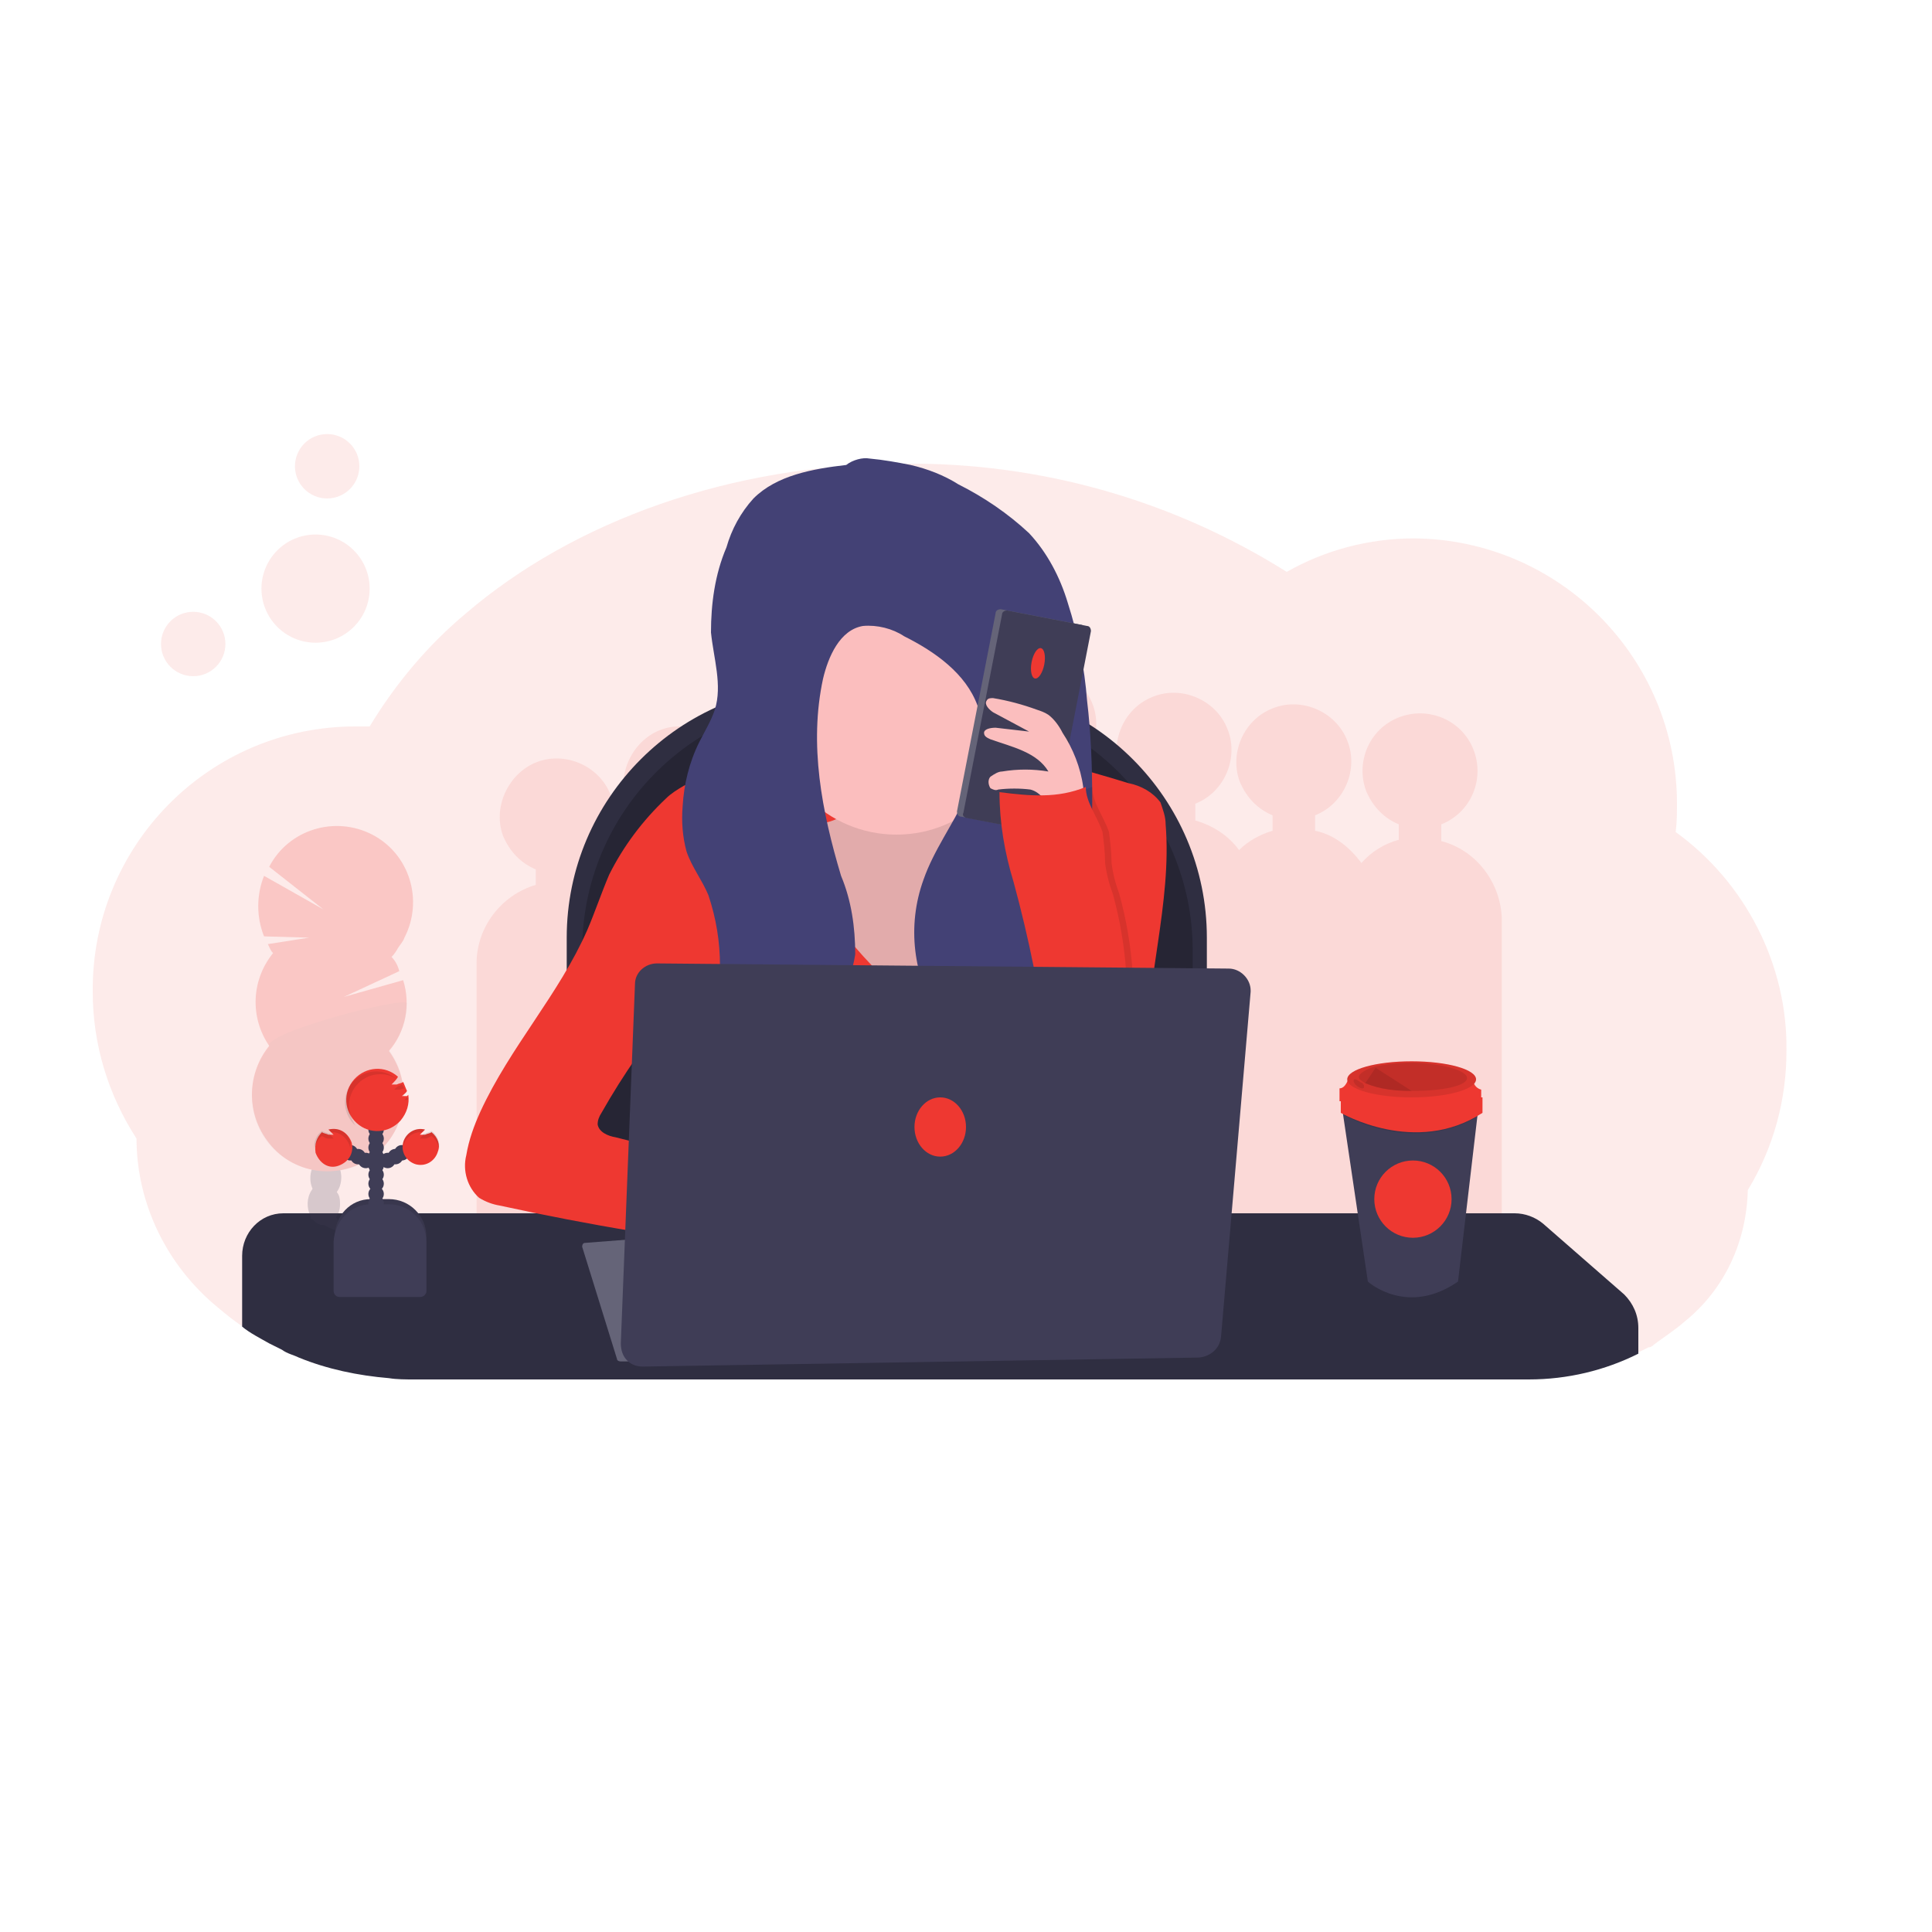<?xml version="1.0" encoding="UTF-8"?> <!-- Generator: Adobe Illustrator 24.2.1, SVG Export Plug-In . SVG Version: 6.00 Build 0) --> <svg xmlns="http://www.w3.org/2000/svg" xmlns:xlink="http://www.w3.org/1999/xlink" version="1.1" id="Layer_1" x="0px" y="0px" width="150" height="150" viewBox="0 0 150 150" style="enable-background:new 0 0 150 150;" xml:space="preserve"> <style type="text/css"> .st0{opacity:0.1;fill:#EE3831;enable-background:new ;} .st1{fill:#2F2E41;} .st2{opacity:0.2;enable-background:new ;} .st3{fill:#EE3831;} .st4{fill:#656478;} .st5{fill:#FBBEBE;} .st6{opacity:0.1;enable-background:new ;} .st7{opacity:0.2;} .st8{fill:#3F3D56;} .st9{fill:#434175;} .st10{opacity:0.1;} </style> <g id="content"> <path class="st0" d="M138.7,81.6c0,3.8-1,7.5-3,10.8c-0.1,4-1.8,7.7-4.9,10.2c-0.8,0.7-1.6,1.2-2.4,1.8l-0.1,0.1l-0.2,0.1h-0.1l0,0 l-0.8,0.4c-2.6,1.3-5.5,2-8.5,2H32.2c-0.7,0-1.4,0-2-0.1c-2.4-0.2-4.8-0.7-7-1.6c-0.4-0.2-0.9-0.4-1.3-0.6l-0.6-0.3l-0.4-0.2 c-0.8-0.4-1.5-0.8-2.2-1.3c-0.6-0.4-1.2-0.9-1.8-1.4c-3.9-3.2-6.3-8-6.3-13.1c-2.2-3.4-3.4-7.3-3.4-11.4 c-0.1-11.3,9-20.6,20.4-20.6c0.3,0,0.7,0,1,0h0.1c2-3.3,4.5-6.3,7.5-8.8c8.3-7.1,20.5-11.6,34-11.6c10.5-0.1,20.8,2.8,29.7,8.4 c3-1.7,6.4-2.6,9.9-2.6c11.3,0.1,20.4,9.3,20.4,20.6c0,0.7,0,1.4-0.1,2.2C135.5,68.5,138.8,74.9,138.7,81.6z"></path> <path class="st0" d="M111.9,65.3V64c2.3-0.9,3.4-3.5,2.5-5.8c-0.9-2.3-3.5-3.4-5.8-2.5c-2.3,0.9-3.4,3.5-2.5,5.8 c0.5,1.1,1.3,2,2.5,2.5v1.2c-1.1,0.3-2.1,0.9-2.9,1.8c-0.9-1.2-2.1-2.2-3.6-2.5v-1.2c2.3-0.9,3.4-3.6,2.5-5.8 c-0.9-2.3-3.6-3.4-5.8-2.5c-2.3,0.9-3.4,3.6-2.5,5.8c0.5,1.1,1.3,2,2.5,2.5v1.2c-1,0.3-1.9,0.8-2.6,1.5c-0.8-1.1-2-1.9-3.4-2.3 v-1.3c2.3-0.9,3.4-3.6,2.5-5.8c-0.9-2.3-3.6-3.4-5.8-2.5c-2.3,0.9-3.4,3.6-2.5,5.8c0.5,1.1,1.3,2,2.5,2.5v1.2c-1.2,0.3-2.2,1-3,1.8 c-0.7-1.9-2.3-3.3-4.2-3.8v-1.2c2.3-0.9,3.4-3.6,2.5-5.8c-0.9-2.3-3.6-3.4-5.8-2.5c-2.3,0.9-3.4,3.6-2.5,5.8c0.5,1.1,1.3,2,2.5,2.5 v1.2c-2.5,0.7-4.4,2.9-4.6,5.5c-0.6-0.4-1.2-0.7-1.9-0.9v-1.2c2.3-0.9,3.4-3.6,2.5-5.8c-0.9-2.3-3.6-3.4-5.8-2.5 c-2.3,0.9-3.4,3.6-2.5,5.8c0.5,1.1,1.3,2,2.5,2.5v1.2c-1.7,0.5-3.2,1.7-4,3.3c-0.5-0.3-1.1-0.6-1.7-0.8v-1.2 c2.3-0.9,3.4-3.6,2.5-5.9c-0.9-2.3-3.6-3.4-5.9-2.5s-3.4,3.6-2.5,5.9c0.5,1.1,1.4,2,2.5,2.5v1.2c-0.6,0.2-1.1,0.4-1.6,0.7 c-0.8-1.6-2.3-2.8-4-3.2v-1.2c2.3-0.9,3.4-3.6,2.5-5.8s-3.6-3.4-5.8-2.5s-3.4,3.6-2.5,5.8c0.5,1.1,1.3,2,2.5,2.5v1.2 c-1.8,0.5-3.4,1.8-4.1,3.6c-0.6-0.5-1.4-0.9-2.2-1.1v-1.2c2.3-0.9,3.4-3.6,2.5-5.8c-0.9-2.3-3.6-3.4-5.8-2.5s-3.4,3.6-2.5,5.8 c0.5,1.1,1.3,2,2.5,2.5v1.2c-2.7,0.8-4.6,3.3-4.6,6.1v28.5H49v-2.5h6v2.5h12.7v-2.5h9.1v-4.6h7.8v2H94v0.8h9.9v0.8h12.7V71.3 C116.5,68.5,114.6,66,111.9,65.3z"></path> <path class="st1" d="M63.6,53.2h10.5c10.8,0,19.6,8.8,19.6,19.6l0,0v26.5H44V72.8C44,62,52.8,53.2,63.6,53.2 C63.6,53.2,63.6,53.2,63.6,53.2z"></path> <path class="st2" d="M64.8,54.2H73c10.8,0,19.6,8.8,19.6,19.6l0,0v24.4H45.2V73.8C45.2,63,53.9,54.3,64.8,54.2z"></path> <path class="st1" d="M127.2,103.1v2c-2.6,1.3-5.5,2-8.5,2H32.2c-0.7,0-1.4,0-2-0.1c-2.4-0.2-4.8-0.7-7-1.6 c-0.4-0.2-0.9-0.3-1.3-0.6l-0.6-0.3l-0.4-0.2c-0.7-0.4-1.5-0.8-2.1-1.3v-5.5c0-1.8,1.4-3.3,3.2-3.3h95.6c0.8,0,1.6,0.3,2.2,0.8 l6.3,5.5C126.8,101.2,127.2,102.1,127.2,103.1z"></path> <path class="st3" d="M62.7,59.7c-2.5,0.2-5,0.4-7.5,0.8c-0.7,0.1-1.4,0.2-2.1,0.5c-0.5,0.3-1,0.6-1.4,1c-1.8,1.7-3.3,3.7-4.4,5.9 c-0.6,1.4-1.1,2.9-1.7,4.3c-2.2,5-6,9.1-8.3,14.1c-0.5,1.1-0.9,2.2-1.1,3.4c-0.3,1.2,0.1,2.5,1,3.3c0.5,0.3,1,0.5,1.6,0.6 c6.9,1.5,13.9,2.7,20.9,3.4c-0.7-0.8-1.1-1.9-0.9-2.9c0.2-1,0.5-2,0.9-3c-4-0.9-8-1.8-11.9-2.8c-0.6-0.1-1.3-0.4-1.4-1 c0-0.3,0.1-0.6,0.3-0.9c1.7-3,3.7-5.9,6-8.5c0,3.2-0.2,6.9-0.2,10.1h37.3c-0.4-1.8-0.7-3.7-0.8-5.6C88.9,76.3,91,70.1,90.5,64 c0-0.6-0.2-1.1-0.4-1.7c-0.6-0.8-1.5-1.3-2.5-1.5c-3.6-1.1-7.3-2.2-11.1-2.1c-1.1,0-2.2,0.2-3.4,0.3C69.7,59.4,66.1,59.5,62.7,59.7 z"></path> <path class="st4" d="M45.2,96.8l2.7,8.7c0,0.1,0.1,0.2,0.3,0.2h11.6l-2.8-10.1l-11.6,0.9C45.3,96.5,45.2,96.6,45.2,96.8 C45.2,96.7,45.2,96.7,45.2,96.8C45.2,96.8,45.2,96.8,45.2,96.8z"></path> <path class="st5" d="M65.1,63.5c-0.5,0.3-1.1,0.4-1.7,0.5l-3.7,0.6c-0.7,0.1-1.4,0.3-2,0.7c-1.1,1-0.9,2.8-0.5,4.2l0.7,2.9 c0.4,2.2,1.1,4.4,2.1,6.4c2,3.5,5.2,6,9,7.2c1.3,0.5,2.8,0.7,4.2,0.6c2.8-0.5,5.2-2.2,6.5-4.7c1.3-2.4,2.3-5,2.8-7.8 c0.7-2.6,1.1-5.2,1.1-7.8c0-0.8-0.1-1.7-0.5-2.4c-1-1.5-3.1-1.7-4.9-1.4c-0.3,0.1-0.6,0.1-0.8,0c-0.8-0.2-0.8-1.4-1.2-2.1 c-0.7-1.4-2.6-1.7-4.2-1.6s-4,0.3-5.4,1.2S66.7,62.6,65.1,63.5z"></path> <path class="st6" d="M65.1,63.5c-0.5,0.3-1.1,0.4-1.7,0.5l-3.7,0.6c-0.7,0.1-1.4,0.3-2,0.7c-1.1,1-0.9,2.8-0.5,4.2l0.7,2.9 c0.4,2.2,1.1,4.4,2.1,6.4c2,3.5,5.2,6,9,7.2c1.3,0.5,2.8,0.7,4.2,0.6c2.8-0.5,5.2-2.2,6.5-4.7c1.3-2.4,2.3-5,2.8-7.8 c0.7-2.6,1.1-5.2,1.1-7.8c0-0.8-0.1-1.7-0.5-2.4c-1-1.5-3.1-1.7-4.9-1.4c-0.3,0.1-0.6,0.1-0.8,0c-0.8-0.2-0.8-1.4-1.2-2.1 c-0.7-1.4-2.6-1.7-4.2-1.6s-4,0.3-5.4,1.2S66.7,62.6,65.1,63.5z"></path> <path class="st3" d="M62.1,66.8c0.5,1.2,1,2.4,1.7,3.5c0.6,0.9,1.2,1.7,1.9,2.4c1.7,2.1,3.6,4,5.8,5.6c0.9-4.7,3.1-9,6.4-12.5 c1-1,2.1-2,3.5-2c0.9,0.1,1.7,0.4,2.4,0.9c0.8,0.5,1.5,1.2,2.2,1.9c0.9,1.3,1.4,2.8,1.4,4.3c0,1.5-0.1,3.1-0.4,4.6l-1.2,7.8 c0,0.5-0.2,0.9-0.5,1.2c-0.2,0.1-0.4,0.2-0.7,0.2C80,85.6,75.5,85,71,85c-5,0-10,0.5-14.7-1c-0.3-0.1-0.5-0.2-0.7-0.4 c-0.1-0.1-0.2-0.3-0.2-0.5c-1.1-3.5-0.2-7.3,0.4-11c0.5-2.9,0.9-5.8,1.1-8.7c0-0.3,2.9,0.3,3.2,0.5C61,64.4,61.6,65.9,62.1,66.8z"></path> <g class="st7"> <path class="st8" d="M26.4,95.5c0,0.1,0,0.1,0,0.2c-0.4-0.2-0.9-0.4-1.3-0.6c-0.2,0-0.4-0.1-0.6-0.3l-0.4-0.2 c0-0.1,0.1-0.1,0.1-0.2c0.3-0.5,0.9-0.8,1.4-0.5c0.2,0.1,0.4,0.3,0.5,0.6C26.3,94.8,26.4,95.1,26.4,95.5z"></path> <path class="st8" d="M26.4,93.5c0,0.4-0.1,0.7-0.3,1c-0.2,0.4-0.6,0.6-1,0.6h-0.1c-0.2,0-0.4-0.1-0.6-0.3 c-0.1-0.1-0.2-0.2-0.3-0.4c-0.3-0.6-0.3-1.4,0.1-2c0.3-0.5,0.9-0.8,1.4-0.5c0.2,0.1,0.4,0.3,0.5,0.6 C26.4,92.8,26.4,93.2,26.4,93.5z"></path> <ellipse transform="matrix(3.158516e-02 -1 1 3.158516e-02 -67.003 113.852)" class="st8" cx="25.3" cy="91.5" rx="1.6" ry="1.2"></ellipse> <ellipse transform="matrix(3.158516e-02 -1 1 3.158516e-02 -64.981 112.015)" class="st8" cx="25.3" cy="89.5" rx="1.6" ry="1.2"></ellipse> <ellipse transform="matrix(3.158516e-02 -1 1 3.158516e-02 -62.949 110.168)" class="st8" cx="25.4" cy="87.6" rx="1.6" ry="1.2"></ellipse> <path class="st3" d="M21.2,74c-0.2-0.2-0.3-0.5-0.4-0.7l3.2-0.5l-3.5-0.1c-0.6-1.5-0.6-3.2,0-4.7l4.6,2.6l-4.2-3.3 c1.5-2.9,5.1-4,8-2.5s4,5.1,2.5,8c-0.1,0.3-0.3,0.5-0.5,0.8c-0.1,0.2-0.3,0.5-0.5,0.7c0.3,0.3,0.5,0.7,0.6,1.1l-4.3,2l4.6-1.3 c0.6,1.9,0.2,4-1.1,5.5c1.9,2.6,1.4,6.3-1.3,8.2c-2.6,1.9-6.3,1.4-8.2-1.3c-1.6-2.2-1.5-5.2,0.2-7.3C19.4,79,19.5,76.1,21.2,74z"></path> <path class="st6" d="M31.6,77.9c0,1.3-0.5,2.6-1.4,3.6c1.9,2.6,1.4,6.3-1.2,8.3c-2.6,1.9-6.3,1.4-8.3-1.2 c-1.6-2.2-1.5-5.2,0.2-7.3C20.2,80.2,31.6,77.3,31.6,77.9z"></path> </g> <circle class="st0" cx="15" cy="50" r="2.5"></circle> <circle class="st0" cx="25.4" cy="36.2" r="2.5"></circle> <circle class="st0" cx="24.5" cy="45.7" r="4.2"></circle> <circle class="st5" cx="69.6" cy="55.1" r="9.7"></circle> <path class="st9" d="M65.7,36.1c-2.6,0.3-5.4,0.8-7.2,2.6c-1,1.1-1.7,2.4-2.1,3.8c-0.9,2.1-1.2,4.4-1.2,6.6c0.2,2,0.9,4.1,0.3,6 c-0.3,0.9-0.8,1.7-1.2,2.5c-0.8,1.6-1.2,3.3-1.3,5c-0.1,1.2,0,2.4,0.3,3.5c0.4,1.2,1.2,2.2,1.7,3.4c0.6,1.8,0.9,3.6,0.9,5.5 c0.1,1.9,0.1,3.7,0.2,5.6c0.1,1.2-0.1,2.3-0.6,3.4c2.4-0.9,4.7-2,6.9-3.5c2.1-1.5,3.6-3.8,4-6.4c0-2.1-0.3-4.2-1.1-6.1 c-1.5-5-2.5-10.2-1.4-15.3c0.4-1.7,1.3-3.8,3.1-4.1c1.1-0.1,2.3,0.2,3.2,0.8c2.4,1.2,4.8,2.9,5.7,5.4c0.8,2.3,0.1,4.8-0.9,7 s-2.5,4.2-3.3,6.5c-1.3,3.6-0.8,7.5,1.2,10.7c2.1,3.2,5.8,4.9,9.6,4.5c-0.3-1.2-1.2-2.2-1.7-3.4c-0.9-2.2-0.3-4.6,0.7-6.8 s2.2-4.1,2.8-6.3c0.4-1.6,0.5-3.2,0.5-4.9c0-2.6-0.1-5.2-0.4-7.7c-0.2-2.6-0.7-5.1-1.5-7.6c-0.6-2-1.6-3.9-3-5.4 c-1.6-1.5-3.5-2.8-5.5-3.8c-1.1-0.7-2.4-1.2-3.7-1.5c-1-0.2-2.1-0.4-3.2-0.5C67,35.5,66.2,35.7,65.7,36.1z"></path> <path class="st4" d="M74.3,63l3-15.4c0-0.2,0.2-0.3,0.4-0.3l6.2,1.2c0.2,0,0.3,0.2,0.3,0.4l-3,15.4c0,0.2-0.2,0.3-0.4,0.3l-6.2-1.2 C74.4,63.4,74.3,63.2,74.3,63z"></path> <path class="st8" d="M74.8,63.1l3-15.4c0-0.2,0.2-0.3,0.4-0.3l6.2,1.2c0.2,0,0.3,0.2,0.3,0.4l-3,15.4c0,0.2-0.2,0.3-0.4,0.3 L75,63.5C74.8,63.4,74.7,63.3,74.8,63.1z"></path> <ellipse transform="matrix(0.191 -0.982 0.982 0.191 14.617 120.812)" class="st3" cx="80.6" cy="51.5" rx="1.2" ry="0.5"></ellipse> <path class="st5" d="M82.5,56.9c-0.3-0.6-0.7-1.1-1.1-1.4c-0.3-0.2-0.6-0.3-0.9-0.4c-1.1-0.4-2.2-0.7-3.4-0.9c-0.2,0-0.4,0-0.5,0.2 c-0.2,0.3,0.2,0.7,0.5,0.9l2.8,1.5l-2.6-0.3c-0.4,0-0.9,0.1-0.9,0.4s0.3,0.4,0.5,0.5c1.7,0.6,3.6,1,4.5,2.5c-1.2-0.2-2.4-0.2-3.6,0 c-0.3,0-0.6,0.2-0.9,0.4c-0.2,0.2-0.2,0.6,0,0.9c0.2,0.1,0.4,0.2,0.6,0.1c0.8-0.1,1.7-0.1,2.5,0c0.8,0.2,1.5,1.1,1.2,1.9 c0.8,0.1,1.5,0,2.2-0.3c0.7-0.3,0.7-1,0.7-1.8C83.9,59.6,83.3,58.1,82.5,56.9z"></path> <path class="st6" d="M81.8,81.9c-0.6-4.5-1.5-9-2.6-13.4c-0.7-2.3-1.1-4.6-1.1-7c2.4,0.3,4.5,0.5,6.7-0.4c0,1.2,0.9,2.3,1.3,3.5 c0.1,0.8,0.2,1.6,0.2,2.4c0.1,0.8,0.3,1.6,0.6,2.4c1.1,4,1.4,8.2,0.8,12.3C85.7,82.1,83.7,82.1,81.8,81.9z"></path> <path class="st3" d="M81.4,81.9c-0.6-4.5-1.5-9-2.7-13.4c-0.7-2.3-1.1-4.6-1.1-7c2.4,0.3,4.5,0.5,6.7-0.4c0,1.2,0.9,2.3,1.3,3.5 c0.1,0.8,0.2,1.6,0.2,2.4c0.1,0.8,0.3,1.6,0.6,2.4c1.1,4,1.4,8.2,0.8,12.3C85.3,82.1,83.4,82.1,81.4,81.9z"></path> <path class="st8" d="M48.2,104.3l1.1-27.9c0-0.9,0.8-1.6,1.7-1.6l44.4,0.4c0.9,0,1.7,0.8,1.7,1.7c0,0,0,0,0,0c0,0,0,0.1,0,0.1 l-2.3,26.8c-0.1,0.9-0.8,1.5-1.7,1.6l-43.2,0.7C48.9,106.1,48.2,105.4,48.2,104.3C48.2,104.4,48.2,104.4,48.2,104.3L48.2,104.3z"></path> <ellipse class="st3" cx="73" cy="87.5" rx="2" ry="2.3"></ellipse> <path class="st8" d="M114.8,85.9l-0.1,0.8l-1.5,12.8c-3.9,2.7-6.9,0.1-7,0l-1.9-12.8l-0.1-0.7H114.8z"></path> <path class="st6" d="M114.8,85.9l-0.1,0.8c-4.4,2.6-9.1,0.6-10.3-0.1l-0.1-0.7H114.8z"></path> <path class="st3" d="M104.1,85.2v1.2c0,0,5.8,3.4,11,0v-1.2H104.1z"></path> <path class="st3" d="M104.7,83.7c0,0-0.2,0.8-0.7,0.8v1h11v-0.9c-0.4-0.1-0.7-0.5-0.6-0.9L104.7,83.7z"></path> <ellipse class="st3" cx="109.6" cy="83.8" rx="5" ry="1.4"></ellipse> <ellipse class="st6" cx="109.6" cy="83.8" rx="5" ry="1.4"></ellipse> <path class="st6" d="M113.9,83.7c0,0.6-1.9,1-4.2,1h-0.1c-1.2,0-2.4-0.1-3.6-0.6c-0.3-0.2-0.5-0.3-0.5-0.5s0.5-0.6,1.3-0.8 c1-0.2,2-0.3,3-0.3C112,82.6,113.9,83.1,113.9,83.7z"></path> <path class="st6" d="M109.6,84.7c-1.2,0-2.4-0.1-3.6-0.6l0,0l0.8-1.2L109.6,84.7z"></path> <path class="st6" d="M105.2,83.8c-0.1,0-0.1,0-0.1,0.1c0,0,0,0,0,0c0,0,0,0.1,0,0.1c0.1,0.2,0.3,0.4,0.6,0.5c0,0,0.1,0,0.1,0 c0,0,0.1,0,0.1-0.1c0,0,0-0.1,0-0.1c0-0.1-0.1-0.1-0.1-0.2C105.5,84,105.4,83.8,105.2,83.8z"></path> <circle class="st3" cx="109.7" cy="93.1" r="3"></circle> <path class="st8" d="M28.8,93.1h1.4c1.6,0,2.9,1.3,2.9,2.9c0,0,0,0,0,0.1v4.3H26V96C26,94.4,27.2,93.1,28.8,93.1 C28.8,93.1,28.8,93.1,28.8,93.1z"></path> <path class="st6" d="M28.8,93.1h1.4c1.6,0,2.9,1.3,2.9,2.9c0,0,0,0,0,0.1v4.3H26V96C26,94.4,27.2,93.1,28.8,93.1 C28.8,93.1,28.8,93.1,28.8,93.1z"></path> <circle class="st8" cx="29.2" cy="94.1" r="0.6"></circle> <circle class="st8" cx="29.2" cy="93.4" r="0.6"></circle> <circle class="st8" cx="29.2" cy="92.7" r="0.6"></circle> <circle class="st8" cx="29.2" cy="91.9" r="0.6"></circle> <circle class="st8" cx="29.2" cy="91.2" r="0.6"></circle> <circle class="st8" cx="29.2" cy="90.5" r="0.6"></circle> <circle class="st8" cx="29.2" cy="89.8" r="0.6"></circle> <circle class="st8" cx="30.1" cy="90.1" r="0.6"></circle> <circle class="st8" cx="30.7" cy="89.8" r="0.6"></circle> <circle class="st8" cx="31.2" cy="89.5" r="0.6"></circle> <circle class="st8" cx="29.2" cy="89.1" r="0.6"></circle> <circle class="st8" cx="29.2" cy="88.4" r="0.6"></circle> <circle class="st8" cx="29.2" cy="87.7" r="0.6"></circle> <circle class="st8" cx="29.2" cy="86.9" r="0.6"></circle> <path class="st3" d="M31.6,85.1c-0.1,0-0.3,0-0.4,0c0.1-0.1,0.3-0.2,0.4-0.4c-0.1-0.2-0.2-0.5-0.3-0.7c-0.1,0.1-0.3,0.1-0.5,0.2 h-0.4c0.2-0.2,0.4-0.4,0.5-0.6c-1-0.9-2.5-0.8-3.4,0.2s-0.8,2.5,0.2,3.4c1,0.9,2.5,0.8,3.4-0.2c0.5-0.6,0.7-1.3,0.6-2L31.6,85.1z"></path> <path class="st3" d="M33.5,87.9c-0.1,0.1-0.3,0.1-0.5,0.2h-0.4c0.1-0.1,0.3-0.3,0.4-0.4c-0.8-0.2-1.5,0.3-1.7,1 c-0.2,0.8,0.3,1.5,1,1.7c0.8,0.2,1.5-0.3,1.7-1C34.2,88.9,34,88.3,33.5,87.9L33.5,87.9z"></path> <circle class="st8" cx="28.4" cy="90.1" r="0.6"></circle> <circle class="st8" cx="27.8" cy="89.8" r="0.6"></circle> <circle class="st8" cx="27.2" cy="89.5" r="0.6"></circle> <path class="st3" d="M25,87.9c0.1,0.1,0.3,0.1,0.5,0.2h0.4c-0.1-0.1-0.3-0.3-0.4-0.4c0.8-0.2,1.5,0.2,1.8,1c0.2,0.8-0.2,1.5-1,1.8 s-1.5-0.2-1.8-1c0,0,0,0,0,0C24.4,88.8,24.6,88.3,25,87.9z"></path> <path class="st8" d="M28.8,93.5h1.4c1.6,0,2.9,1.3,2.9,2.9v3.8c0,0.3-0.2,0.5-0.5,0.5h-6.2c-0.3,0-0.5-0.2-0.5-0.5v-3.8 C26,94.8,27.2,93.5,28.8,93.5z"></path> <g class="st10"> <path d="M31.6,85.2c-0.1,0.1-0.1,0.1-0.2,0.2h0.2C31.7,85.4,31.7,85.3,31.6,85.2z"></path> <path d="M30.6,84.6H31c0.1,0,0.3-0.1,0.4-0.1c-0.1-0.1-0.1-0.2-0.2-0.3c-0.1,0-0.1,0.1-0.2,0.1C30.9,84.3,30.7,84.5,30.6,84.6z"></path> <path d="M27.1,85.8c0-1.3,1.1-2.4,2.4-2.4c0,0,0,0,0,0c0.5,0,0.9,0.1,1.3,0.4l0,0c-1-0.9-2.5-0.8-3.4,0.2c-0.9,1-0.8,2.5,0.2,3.4 l0,0C27.3,86.9,27.1,86.4,27.1,85.8z"></path> </g> <g class="st10"> <path d="M32.6,88.4H33c0.2,0,0.3-0.1,0.5-0.2c0.3,0.2,0.5,0.6,0.6,1c0,0,0-0.1,0-0.2c0-0.5-0.2-0.9-0.6-1.2 c-0.1,0.1-0.3,0.1-0.5,0.2h-0.1C32.8,88.2,32.7,88.3,32.6,88.4z"></path> <path d="M32.7,87.9h0.1l0.2-0.2c-0.7-0.2-1.5,0.2-1.7,1c0,0,0,0,0,0c0,0.1,0,0.2,0,0.4c0,0,0,0.1,0,0.1 C31.3,88.5,31.9,87.9,32.7,87.9z"></path> </g> <g class="st10"> <path d="M25.9,88.4h-0.4c-0.2,0-0.3-0.1-0.5-0.2c-0.3,0.2-0.5,0.6-0.6,1c0,0,0-0.1,0-0.2c0-0.5,0.2-0.9,0.6-1.2 c0.1,0.1,0.3,0.1,0.5,0.2h0.1C25.7,88.2,25.8,88.3,25.9,88.4z"></path> <path d="M25.8,87.9h-0.1l-0.2-0.2c0.8-0.2,1.5,0.2,1.7,1c0,0,0,0,0,0c0,0.1,0,0.2,0,0.4c0,0,0,0.1,0,0.1 C27.1,88.5,26.5,87.9,25.8,87.9z"></path> </g> </g> </svg> 